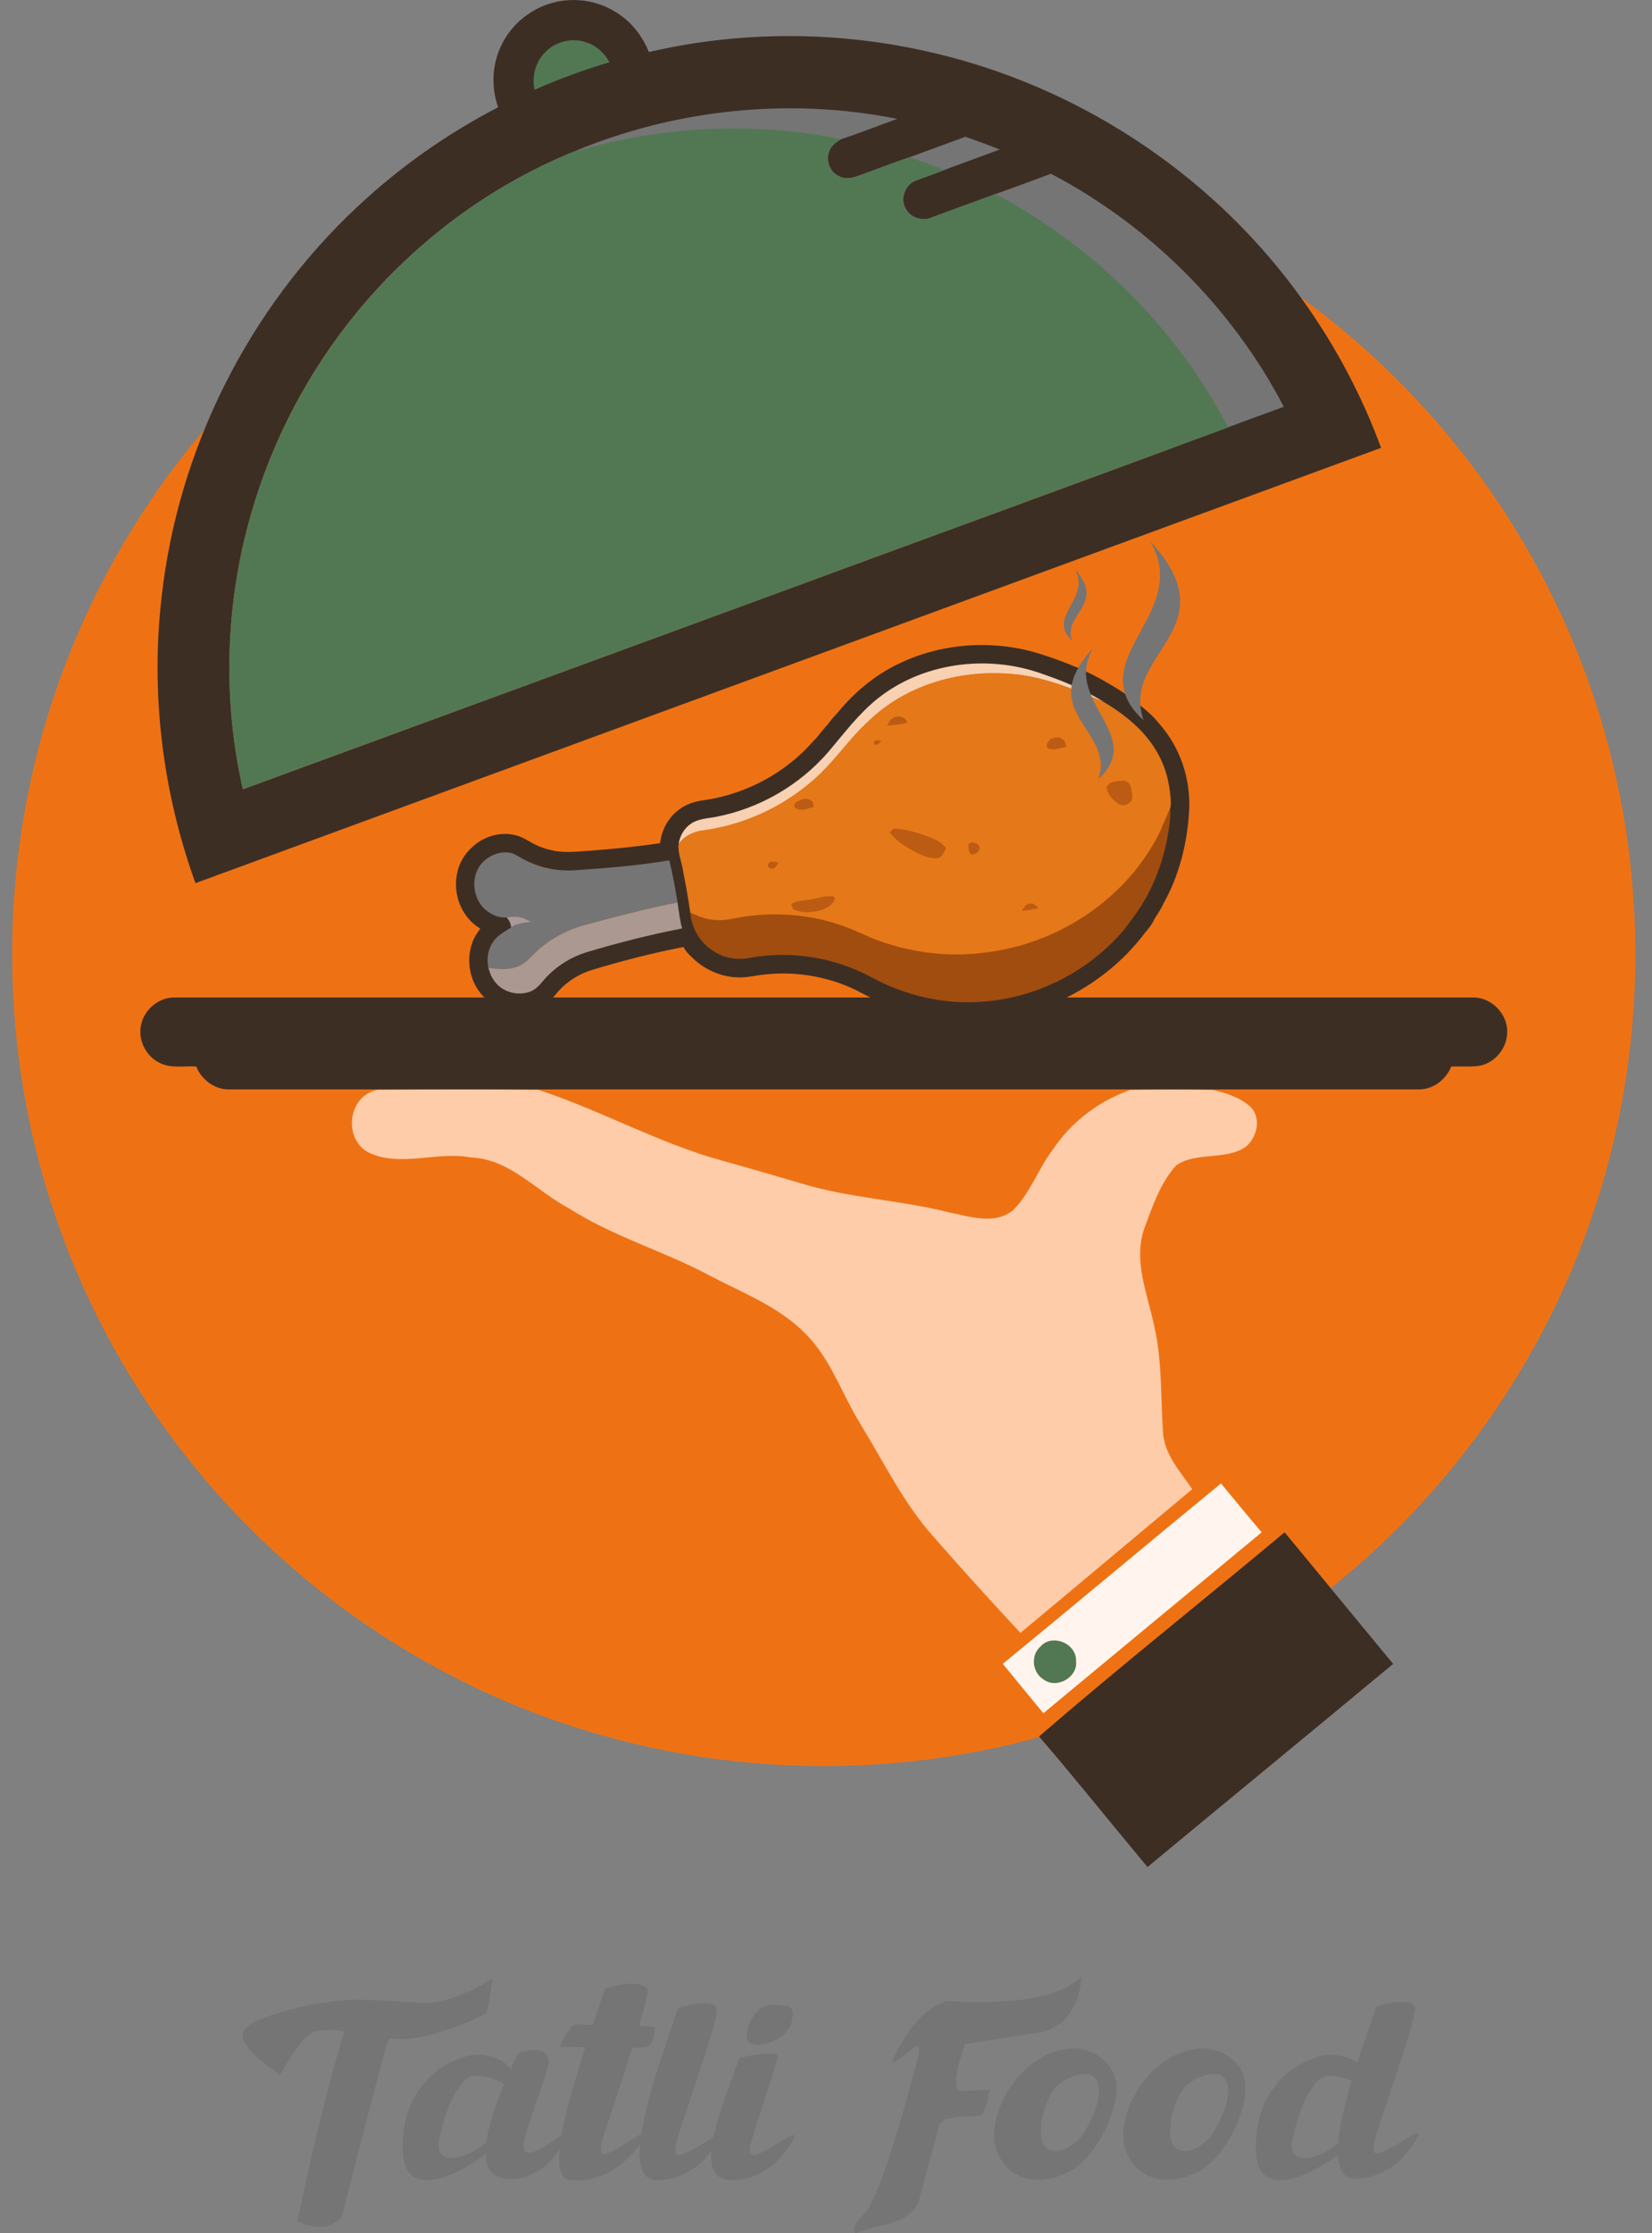 <svg width="74" height="100" viewBox="0 0 74 100" fill="none" xmlns="http://www.w3.org/2000/svg">
<rect x="0" y="0" width="74" height="100" fill="#808080" stroke="none"/>
<g clip-path="url(#clip0_1_974)">
<path d="M36.899 79.08C56.977 79.08 73.253 62.804 73.253 42.726C73.253 22.648 56.977 6.372 36.899 6.372C16.821 6.372 0.545 22.648 0.545 42.726C0.545 62.804 16.821 79.08 36.899 79.08Z" fill="#EE7214"/>
<path d="M20.015 7.852L29.274 3.801L41.115 4.02L48.161 6.59L57.785 14.481L59.469 19.772L53.788 21.267L40.899 12.271L20.015 7.852Z" fill="#757575"/>
<path d="M23.402 4.849L28.312 2.912L26.558 0.943L24.489 1.153L23.087 2.912L23.402 4.849Z" fill="#527853"/>
<path d="M24.907 0.088C25.877 -0.135 26.939 0.076 27.75 0.651C28.348 1.059 28.796 1.661 29.065 2.33C33.242 1.359 37.64 1.382 41.811 2.368C48.246 3.867 54.108 7.697 58.042 13.008C59.642 15.159 60.94 17.538 61.865 20.053C44.163 26.553 26.461 33.049 8.756 39.545C7.277 35.461 6.739 31.034 7.241 26.716C7.976 20.112 11.136 13.817 15.988 9.278C17.876 7.504 20.011 5.995 22.313 4.803C22.006 3.928 22.034 2.94 22.426 2.097C22.877 1.088 23.827 0.321 24.907 0.089V0.088ZM24.445 2.313C23.998 2.743 23.806 3.415 23.946 4.021C25.036 3.535 26.159 3.128 27.301 2.786C27.071 2.357 26.677 2.013 26.207 1.878C25.6 1.69 24.896 1.863 24.445 2.313ZM25.698 6.791C21.954 8.314 18.615 10.809 16.04 13.921C13.824 16.599 12.174 19.741 11.228 23.084C10.095 27.055 9.965 31.313 10.881 35.341C18.637 32.501 26.389 29.648 34.145 26.806C41.1 24.243 48.065 21.711 55.014 19.134C55.842 18.819 56.676 18.52 57.508 18.216C55.198 13.787 51.501 10.101 47.078 7.781C46.251 8.085 45.426 8.395 44.596 8.688C43.632 9.033 42.672 9.393 41.71 9.744C41.303 9.913 40.795 9.743 40.58 9.358C40.315 8.93 40.516 8.309 40.976 8.109C41.414 7.928 41.867 7.791 42.305 7.61C43.127 7.3 43.959 7.005 44.783 6.697C44.277 6.487 43.76 6.308 43.244 6.124C42.409 6.428 41.576 6.736 40.743 7.041C39.939 7.308 39.151 7.625 38.351 7.907C38.101 7.999 37.811 8.016 37.574 7.884C37.157 7.692 36.969 7.148 37.163 6.736C37.259 6.498 37.475 6.351 37.687 6.227C38.529 5.955 39.356 5.62 40.194 5.323C35.358 4.356 30.244 4.885 25.698 6.791Z" fill="#3D2E24"/>
<path d="M26.469 6.59C30.114 5.612 33.983 5.496 37.684 6.227C37.472 6.351 37.256 6.498 37.16 6.736C36.966 7.148 37.155 7.692 37.571 7.884C37.808 8.016 38.098 7.999 38.348 7.907C39.148 7.626 39.936 7.31 40.74 7.041C41.267 7.212 41.787 7.407 42.302 7.612C41.864 7.792 41.41 7.93 40.973 8.11C40.513 8.311 40.312 8.933 40.577 9.36C40.792 9.745 41.301 9.914 41.707 9.746C42.669 9.394 43.628 9.034 44.593 8.689C49.006 11.026 52.706 14.702 55.012 19.135C48.063 21.712 41.098 24.245 34.142 26.807C26.386 29.65 18.635 32.502 10.878 35.342C9.961 31.314 10.092 27.057 11.226 23.085C12.171 19.741 13.821 16.6 16.037 13.923C18.612 10.81 21.95 8.316 25.695 6.793C25.953 6.728 26.212 6.664 26.468 6.591L26.469 6.59Z" fill="#527853"/>
<path d="M6.325 45.874C6.468 45.193 7.116 44.661 7.813 44.665C27.203 44.665 46.592 44.665 65.982 44.665C66.807 44.654 67.537 45.4 67.514 46.224C67.509 46.937 66.963 47.602 66.258 47.726C65.843 47.784 65.422 47.739 65.006 47.757C64.776 48.343 64.189 48.79 63.55 48.781H10.257C9.612 48.789 9.025 48.344 8.791 47.756C8.246 47.723 7.665 47.85 7.158 47.597C6.53 47.3 6.16 46.549 6.324 45.873L6.325 45.874Z" fill="#3D2E24"/>
<path d="M46.614 73.721C47.146 73.124 48.246 73.604 48.204 74.391C48.283 75.118 47.329 75.645 46.75 75.207C46.233 74.896 46.151 74.113 46.615 73.721H46.614Z" fill="#527853"/>
<path d="M46.543 77.754C50.151 74.638 53.886 71.671 57.542 68.614C58.247 69.462 58.951 70.312 59.65 71.168C60.567 72.28 61.486 73.392 62.405 74.506C58.744 77.547 55.065 80.564 51.401 83.602C49.775 81.657 48.196 79.674 46.543 77.754Z" fill="#3D2E24"/>
<path d="M16.922 48.802C19.322 48.779 21.725 48.772 24.124 48.804C26.942 49.729 29.552 51.217 32.423 51.992C33.589 52.317 34.752 52.656 35.915 52.999C38.066 53.651 40.333 53.737 42.508 54.287C43.438 54.47 44.544 54.864 45.371 54.194C46.153 53.434 46.494 52.35 47.151 51.492C47.975 50.245 49.212 49.304 50.621 48.808C51.854 48.782 53.085 48.779 54.317 48.808C54.916 48.936 55.533 49.134 56.002 49.549C56.524 50.037 56.312 50.951 55.793 51.358C54.869 51.98 53.578 51.551 52.675 52.192C51.965 52.992 51.616 54.04 51.25 55.029C50.762 56.475 51.401 57.943 51.698 59.354C52.058 60.901 51.99 62.495 52.092 64.072C52.127 65.094 52.858 65.88 53.406 66.683C50.837 68.824 48.281 70.98 45.708 73.118C44.383 71.688 43.071 70.249 41.79 68.782C40.463 67.291 39.592 65.478 38.556 63.788C37.711 62.432 37.216 60.835 36.053 59.693C34.858 58.488 33.237 57.882 31.762 57.102C29.71 56.011 27.445 55.364 25.479 54.101C24.016 53.333 22.841 51.889 21.077 51.826C19.588 51.547 18.001 52.26 16.579 51.64C15.337 51.071 15.562 49.044 16.923 48.801L16.922 48.802Z" fill="#FECCA9"/>
<path d="M44.921 74.502C48.19 71.823 51.426 69.106 54.693 66.425C55.294 67.159 55.906 67.887 56.515 68.616C53.254 71.313 49.994 74.009 46.737 76.714C46.131 75.978 45.519 75.244 44.92 74.502H44.921ZM46.614 73.72C46.15 74.112 46.233 74.896 46.748 75.206C47.329 75.642 48.283 75.115 48.202 74.39C48.244 73.603 47.146 73.124 46.612 73.72H46.614Z" fill="#FFF5EE"/>
<path d="M51.429 40.971C51.58 40.753 51.723 40.528 51.835 40.287C52.515 39.071 52.856 37.68 52.936 36.294C53.009 34.978 52.566 33.627 51.689 32.64C51.689 32.64 51.686 32.637 51.685 32.636C51.643 32.58 51.598 32.527 51.555 32.477C51.522 32.44 51.489 32.406 51.459 32.374C51.352 32.262 51.264 32.185 51.241 32.166C51.237 32.162 51.234 32.161 51.234 32.161C51.147 32.079 51.056 31.997 50.96 31.927C50.516 31.537 50.025 31.2 49.512 30.907C48.584 30.346 47.565 29.944 46.533 29.612C44.611 28.997 42.464 29.095 40.618 29.923C39.492 30.411 38.516 31.211 37.749 32.162C37.572 32.335 37.423 32.536 37.269 32.729L37.239 32.758C37.221 32.778 37.211 32.787 37.196 32.807C37.03 32.998 36.873 33.198 36.717 33.397L36.686 33.403C35.507 34.755 33.871 35.694 32.12 36.067C31.627 36.175 31.082 36.168 30.665 36.49C30.155 36.83 29.88 37.439 29.888 38.044C28.791 38.222 27.687 38.331 26.579 38.417C26.005 38.456 25.425 38.531 24.852 38.441C24.411 38.368 23.979 38.222 23.595 37.992C23.448 37.909 23.301 37.825 23.142 37.765C22.529 37.546 21.809 37.752 21.356 38.206C21.179 38.359 21.045 38.557 20.938 38.765C20.651 39.385 20.715 40.147 21.087 40.717C21.315 41.075 21.665 41.331 22.055 41.488C21.811 41.734 21.581 42.008 21.466 42.34C21.215 43.05 21.39 43.902 21.931 44.431C22.336 44.847 22.939 45.038 23.511 44.976C23.954 44.935 24.35 44.679 24.625 44.336C25.045 43.797 25.632 43.393 26.275 43.163C27.752 42.711 29.253 42.326 30.772 42.042C30.843 42.15 30.912 42.259 30.983 42.367C30.985 42.37 30.988 42.375 30.994 42.384C30.995 42.386 30.997 42.389 30.999 42.391C31.021 42.422 31.066 42.478 31.146 42.552C31.147 42.553 31.148 42.555 31.151 42.556C31.628 43.064 32.3 43.395 32.999 43.432C33.343 43.46 33.68 43.375 34.019 43.334C35.541 43.123 37.125 43.371 38.506 44.047C39.022 44.313 39.537 44.585 40.086 44.78C41.302 45.237 42.612 45.434 43.909 45.362C46.632 45.216 49.262 43.846 50.934 41.691C51.106 41.458 51.328 41.247 51.43 40.973L51.429 40.971ZM26.284 42.639C25.628 42.839 25.02 43.205 24.538 43.694C24.312 43.918 24.138 44.209 23.849 44.361C23.27 44.642 22.497 44.453 22.135 43.913C22.003 43.742 21.935 43.537 21.878 43.333C21.8 42.942 21.855 42.511 22.091 42.182C22.28 41.878 22.614 41.724 22.9 41.529C22.884 41.359 22.817 41.203 22.695 41.082C22.347 41.119 22.008 40.951 21.744 40.736C21.174 40.235 21.075 39.278 21.559 38.686C21.903 38.279 22.492 38.051 23.01 38.23C23.099 38.278 23.186 38.327 23.274 38.375C24.02 38.826 24.904 39.031 25.771 38.969C27.178 38.875 28.586 38.76 29.978 38.528C30.136 39.148 30.248 39.781 30.352 40.412C30.411 40.801 30.443 41.195 30.557 41.574C29.114 41.854 27.689 42.217 26.281 42.638L26.284 42.639ZM50.336 41.65C48.787 43.475 46.5 44.657 44.112 44.848C42.353 45.01 40.564 44.593 39.016 43.753C37.391 42.881 35.476 42.565 33.66 42.881C33.099 43.007 32.481 42.931 31.996 42.611C31.382 42.258 30.988 41.583 30.921 40.884C30.828 40.221 30.704 39.563 30.578 38.905C30.509 38.534 30.353 38.167 30.397 37.784C30.457 37.415 30.659 37.064 30.98 36.867C31.301 36.656 31.697 36.652 32.06 36.58C34.01 36.209 35.824 35.16 37.118 33.654C37.806 32.844 38.448 31.98 39.281 31.307C41.311 29.669 44.205 29.297 46.642 30.159C47.623 30.494 48.594 30.89 49.471 31.451C50.512 32.069 51.496 32.901 52.008 34.023C52.259 34.541 52.379 35.114 52.433 35.686C52.444 35.858 52.463 36.036 52.416 36.204C52.448 36.638 52.371 37.069 52.297 37.494C52.154 38.279 51.906 39.045 51.562 39.765C51.247 40.449 50.797 41.057 50.337 41.649L50.336 41.65Z" fill="#3D2E24"/>
<path d="M43.393 45.707C42.225 45.707 41.051 45.496 39.968 45.089C39.447 44.905 38.952 44.649 38.474 44.403L38.353 44.34C37.047 43.7 35.521 43.459 34.064 43.66C33.967 43.671 33.877 43.686 33.786 43.701C33.527 43.742 33.258 43.785 32.97 43.761C32.219 43.721 31.474 43.373 30.931 42.805L30.914 42.794L30.898 42.773C30.828 42.708 30.771 42.643 30.728 42.581L30.709 42.553C30.709 42.553 30.705 42.546 30.702 42.542L30.614 42.406C29.263 42.667 27.875 43.017 26.379 43.475C25.783 43.689 25.252 44.066 24.886 44.536C24.532 44.978 24.043 45.255 23.541 45.302C22.849 45.378 22.157 45.138 21.692 44.659C21.072 44.051 20.851 43.071 21.151 42.225C21.235 41.981 21.371 41.767 21.516 41.584C21.22 41.401 20.979 41.166 20.804 40.891C20.371 40.228 20.303 39.336 20.634 38.621L20.64 38.608C20.782 38.334 20.942 38.121 21.126 37.959C21.689 37.401 22.541 37.196 23.252 37.448C23.435 37.516 23.592 37.605 23.744 37.692L23.756 37.699C24.095 37.904 24.479 38.04 24.904 38.11C25.333 38.177 25.773 38.142 26.239 38.106C26.345 38.098 26.45 38.09 26.555 38.083C27.385 38.017 28.464 37.922 29.568 37.755C29.639 37.127 29.97 36.555 30.468 36.218C30.842 35.935 31.281 35.867 31.67 35.808C31.802 35.787 31.927 35.768 32.046 35.741C33.757 35.377 35.313 34.469 36.434 33.184L36.51 33.097L36.532 33.093C36.669 32.919 36.799 32.755 36.939 32.595C36.955 32.575 36.967 32.561 36.983 32.545L37.018 32.509L37.097 32.409C37.221 32.251 37.35 32.087 37.502 31.936C38.342 30.9 39.374 30.098 40.486 29.616C42.378 28.767 44.62 28.649 46.634 29.294C47.881 29.695 48.849 30.117 49.683 30.621C50.233 30.934 50.734 31.287 51.168 31.666C51.264 31.736 51.351 31.813 51.449 31.904L51.459 31.913C51.481 31.932 51.579 32.017 51.697 32.142C51.73 32.175 51.764 32.212 51.8 32.253C51.85 32.31 51.897 32.367 51.943 32.426C52.863 33.467 53.346 34.882 53.266 36.311C53.18 37.831 52.788 39.257 52.129 40.437C52.006 40.702 51.85 40.942 51.724 41.127C51.63 41.355 51.477 41.541 51.343 41.704C51.293 41.764 51.243 41.824 51.199 41.885C49.466 44.118 46.749 45.538 43.924 45.691C43.747 45.7 43.57 45.705 43.393 45.705V45.707ZM35.062 42.428C36.485 42.428 37.905 42.781 39.172 43.461C40.706 44.294 42.449 44.669 44.08 44.518C46.389 44.332 48.572 43.211 50.077 41.441C50.507 40.886 50.953 40.289 51.258 39.627C51.592 38.927 51.831 38.192 51.968 37.436L51.971 37.422C52.044 37.008 52.112 36.617 52.082 36.23L52.077 36.172L52.093 36.115C52.121 36.017 52.112 35.889 52.102 35.755L52.098 35.709C52.04 35.1 51.912 34.594 51.705 34.17C51.288 33.257 50.48 32.44 49.299 31.737C48.556 31.264 47.705 30.876 46.532 30.475C44.128 29.624 41.364 30.053 39.487 31.568C38.854 32.08 38.316 32.731 37.796 33.359C37.655 33.53 37.513 33.702 37.369 33.87C36.017 35.443 34.154 36.52 32.121 36.906C32.027 36.925 31.929 36.94 31.83 36.955C31.579 36.992 31.34 37.026 31.162 37.145C30.935 37.285 30.775 37.537 30.726 37.829C30.704 38.036 30.762 38.256 30.821 38.49C30.851 38.604 30.88 38.721 30.904 38.844C31.02 39.455 31.152 40.148 31.249 40.838V40.853C31.309 41.47 31.658 42.033 32.161 42.323L32.178 42.333C32.567 42.589 33.08 42.67 33.586 42.557L33.602 42.553C34.085 42.469 34.573 42.428 35.062 42.428ZM22.201 43.256C22.246 43.419 22.301 43.586 22.397 43.709L22.41 43.727C22.674 44.121 23.265 44.274 23.702 44.061C23.833 43.992 23.951 43.853 24.077 43.706C24.147 43.623 24.22 43.538 24.303 43.456C24.822 42.93 25.474 42.537 26.185 42.319H26.188C27.574 41.904 28.876 41.574 30.154 41.315C30.116 41.122 30.09 40.93 30.065 40.742C30.052 40.648 30.04 40.554 30.025 40.46C29.942 39.96 29.851 39.429 29.73 38.902C28.396 39.109 27.053 39.215 25.795 39.298C24.858 39.365 23.904 39.139 23.109 38.662C23.076 38.643 23.041 38.625 23.008 38.606C22.965 38.583 22.922 38.559 22.879 38.536C22.486 38.412 22.047 38.621 21.813 38.898C21.454 39.339 21.524 40.097 21.965 40.484C22.096 40.592 22.374 40.781 22.66 40.75L22.817 40.733L22.93 40.844C23.103 41.018 23.208 41.243 23.232 41.495L23.25 41.689L23.09 41.8C23.02 41.848 22.947 41.892 22.874 41.938C22.671 42.066 22.48 42.186 22.376 42.354L22.363 42.372C22.199 42.602 22.141 42.922 22.204 43.252L22.201 43.256Z" fill="#3D2E24"/>
<path d="M46.642 30.159C47.623 30.494 48.594 30.89 49.471 31.451C48.172 30.89 46.842 30.336 45.423 30.19C43.493 29.998 41.47 30.417 39.857 31.519C39.253 31.925 38.729 32.436 38.236 32.968C37.577 33.722 36.961 34.529 36.169 35.151C34.831 36.248 33.188 36.958 31.475 37.188C31.052 37.231 30.666 37.453 30.398 37.783C30.458 37.414 30.66 37.063 30.981 36.866C31.302 36.655 31.698 36.651 32.061 36.579C34.011 36.208 35.825 35.159 37.119 33.653C37.807 32.843 38.449 31.979 39.282 31.306C41.312 29.668 44.206 29.296 46.643 30.158L46.642 30.159Z" fill="#F7D1B2"/>
<path d="M49.471 31.45C50.512 32.069 51.495 32.9 52.007 34.022C52.258 34.541 52.379 35.114 52.433 35.685C52.444 35.857 52.463 36.035 52.416 36.203C52.176 36.769 51.948 37.342 51.626 37.866C50.08 40.471 47.266 42.244 44.275 42.632C42.638 42.881 40.942 42.687 39.384 42.129C38.871 41.953 38.394 41.687 37.882 41.505C36.472 40.975 34.928 40.829 33.437 41.03C32.969 41.095 32.505 41.244 32.026 41.196C31.639 41.175 31.277 41.026 30.923 40.881C30.83 40.218 30.706 39.56 30.58 38.902C30.511 38.531 30.355 38.164 30.399 37.781C30.667 37.452 31.053 37.229 31.476 37.186C33.189 36.955 34.832 36.244 36.17 35.149C36.962 34.526 37.578 33.719 38.237 32.966C38.73 32.434 39.254 31.923 39.858 31.517C41.471 30.415 43.494 29.998 45.424 30.188C46.844 30.334 48.175 30.889 49.472 31.449L49.471 31.45ZM50.317 34.958C50.061 34.98 49.702 34.968 49.574 35.232C49.587 35.559 49.836 35.813 50.091 35.988C50.331 36.166 50.779 35.957 50.713 35.636C50.702 35.373 50.651 34.972 50.317 34.956V34.958ZM47.071 33.091C46.93 33.188 46.796 33.404 46.976 33.534C47.239 33.594 47.503 33.501 47.759 33.444C47.725 33.328 47.727 33.181 47.609 33.112C47.462 32.974 47.237 33.01 47.071 33.091ZM40.058 32.126C39.883 32.18 39.817 32.361 39.734 32.507C40.032 32.436 40.355 32.463 40.639 32.347C40.553 32.118 40.272 32.023 40.057 32.126H40.058ZM39.147 33.297C39.26 33.444 39.4 33.265 39.479 33.18C39.356 33.15 39.128 33.09 39.147 33.297ZM43.623 37.743C43.508 37.699 43.346 37.762 43.383 37.906C43.398 38.043 43.406 38.322 43.609 38.252C43.734 38.236 43.833 38.135 43.88 38.023C43.919 37.869 43.755 37.761 43.623 37.743ZM46.127 40.471C45.935 40.471 45.86 40.655 45.777 40.796C46.023 40.752 46.273 40.722 46.519 40.666C46.409 40.565 46.298 40.415 46.127 40.471ZM41.59 37.468C41.115 37.306 40.632 37.143 40.128 37.108C40.002 37.08 39.932 37.206 39.85 37.276C40.057 37.537 40.313 37.754 40.599 37.923C41.009 38.172 41.458 38.44 41.953 38.431C42.205 38.438 42.264 38.148 42.381 37.981C42.178 37.73 41.892 37.573 41.589 37.469L41.59 37.468ZM36.339 35.852C36.13 35.691 35.847 35.793 35.656 35.93C35.569 35.988 35.546 36.148 35.654 36.2C35.905 36.336 36.19 36.19 36.444 36.142C36.421 36.043 36.456 35.902 36.339 35.852ZM37.293 40.142C36.915 40.087 36.556 40.267 36.182 40.297C35.929 40.316 35.675 40.356 35.444 40.467C35.472 40.551 35.502 40.636 35.531 40.722C35.771 40.805 36.021 40.881 36.279 40.844C36.678 40.806 37.135 40.702 37.365 40.341C37.419 40.276 37.396 40.137 37.293 40.14V40.142ZM34.418 38.679C34.35 38.779 34.441 38.882 34.547 38.891C34.721 38.95 34.783 38.734 34.878 38.637C34.731 38.591 34.523 38.513 34.418 38.678V38.679Z" fill="#E57818"/>
<path d="M52.414 36.203C52.446 36.637 52.369 37.068 52.295 37.493C52.152 38.278 51.904 39.044 51.56 39.764C51.245 40.448 50.794 41.056 50.336 41.648C48.786 43.473 46.499 44.654 44.111 44.846C42.352 45.008 40.563 44.591 39.015 43.751C37.391 42.879 35.475 42.562 33.659 42.879C33.099 43.005 32.48 42.928 31.995 42.609C31.381 42.255 30.987 41.581 30.92 40.882C31.274 41.027 31.636 41.175 32.023 41.196C32.501 41.245 32.965 41.095 33.434 41.031C34.925 40.83 36.469 40.976 37.879 41.506C38.391 41.687 38.868 41.953 39.381 42.129C40.938 42.687 42.635 42.88 44.272 42.633C47.264 42.245 50.077 40.472 51.623 37.867C51.945 37.342 52.173 36.768 52.413 36.204L52.414 36.203Z" fill="#A14D0F"/>
<path d="M50.319 34.957C50.652 34.973 50.702 35.374 50.715 35.636C50.78 35.958 50.332 36.167 50.092 35.989C49.837 35.812 49.59 35.559 49.575 35.233C49.704 34.968 50.063 34.98 50.319 34.958V34.957Z" fill="#BC5B13"/>
<path d="M47.073 33.09C47.238 33.009 47.463 32.975 47.611 33.111C47.729 33.18 47.726 33.327 47.761 33.444C47.505 33.501 47.241 33.593 46.978 33.533C46.798 33.402 46.933 33.188 47.073 33.09Z" fill="#BC5B13"/>
<path d="M41.592 37.466C41.894 37.57 42.179 37.727 42.384 37.978C42.267 38.147 42.208 38.435 41.956 38.428C41.461 38.439 41.01 38.17 40.602 37.92C40.316 37.751 40.06 37.534 39.853 37.273C39.934 37.203 40.003 37.077 40.131 37.105C40.635 37.14 41.118 37.303 41.593 37.465L41.592 37.466Z" fill="#BC5B13"/>
<path d="M40.059 32.125C40.275 32.022 40.555 32.117 40.641 32.346C40.356 32.464 40.033 32.437 39.736 32.506C39.818 32.36 39.884 32.179 40.06 32.125H40.059Z" fill="#BC5B13"/>
<path d="M39.145 33.296C39.126 33.088 39.352 33.149 39.477 33.178C39.398 33.264 39.26 33.443 39.145 33.296Z" fill="#BC5B13"/>
<path d="M43.621 37.741C43.754 37.76 43.917 37.867 43.878 38.022C43.83 38.133 43.733 38.235 43.608 38.251C43.403 38.32 43.396 38.042 43.381 37.904C43.345 37.761 43.506 37.697 43.621 37.741Z" fill="#BC5B13"/>
<path d="M46.127 40.469C46.298 40.413 46.41 40.563 46.52 40.664C46.275 40.72 46.025 40.75 45.777 40.794C45.86 40.653 45.934 40.47 46.127 40.469Z" fill="#BC5B13"/>
<path d="M36.34 35.851C36.455 35.9 36.421 36.041 36.446 36.14C36.191 36.188 35.906 36.334 35.655 36.198C35.546 36.146 35.569 35.987 35.657 35.929C35.849 35.793 36.132 35.691 36.34 35.851Z" fill="#BC5B13"/>
<path d="M37.291 40.14C37.394 40.136 37.417 40.276 37.363 40.34C37.131 40.702 36.676 40.806 36.276 40.844C36.02 40.881 35.769 40.803 35.529 40.721C35.5 40.636 35.47 40.552 35.441 40.467C35.673 40.354 35.925 40.316 36.18 40.297C36.554 40.266 36.912 40.087 37.291 40.141V40.14Z" fill="#BC5B13"/>
<path d="M34.417 38.677C34.522 38.512 34.73 38.589 34.877 38.636C34.782 38.733 34.72 38.949 34.546 38.89C34.441 38.88 34.349 38.778 34.417 38.678V38.677Z" fill="#BC5B13"/>
<path d="M25.771 38.967C27.178 38.873 28.586 38.758 29.977 38.525C30.136 39.146 30.247 39.778 30.351 40.409C28.943 40.7 27.55 41.057 26.162 41.436C25.442 41.629 24.769 41.989 24.196 42.465C23.858 42.745 23.597 43.142 23.167 43.293C22.755 43.459 22.302 43.393 21.874 43.331C21.796 42.941 21.85 42.51 22.087 42.181C22.276 41.877 22.61 41.723 22.896 41.528C23.147 41.344 23.46 41.312 23.761 41.281C23.445 41.064 23.064 41.001 22.692 41.081C22.344 41.118 22.005 40.95 21.741 40.735C21.171 40.233 21.072 39.277 21.556 38.684C21.9 38.278 22.489 38.05 23.007 38.229C23.096 38.276 23.183 38.326 23.27 38.374C24.017 38.824 24.901 39.03 25.768 38.968L25.771 38.967Z" fill="#757575"/>
<path d="M30.352 40.411C30.412 40.8 30.444 41.194 30.558 41.572C29.115 41.853 27.69 42.216 26.282 42.636C25.626 42.837 25.018 43.203 24.536 43.692C24.31 43.916 24.136 44.206 23.847 44.359C23.268 44.639 22.495 44.45 22.133 43.911C22.001 43.74 21.933 43.535 21.876 43.331C22.303 43.392 22.756 43.457 23.169 43.292C23.599 43.142 23.86 42.745 24.198 42.464C24.771 41.988 25.443 41.628 26.164 41.435C27.551 41.058 28.944 40.7 30.353 40.408L30.352 40.411Z" fill="#AA9891"/>
<path d="M22.693 41.082C23.065 41 23.446 41.064 23.762 41.282C23.462 41.313 23.149 41.345 22.897 41.528C22.881 41.359 22.814 41.203 22.691 41.082H22.693Z" fill="#AB989B"/>
<path d="M51.509 24.221C51.821 24.559 52.113 24.917 52.353 25.31C52.599 25.714 52.791 26.161 52.846 26.633C52.9 27.066 52.827 27.508 52.668 27.911C52.329 28.78 51.681 29.483 51.312 30.338C51.154 30.705 51.056 31.106 51.078 31.508C51.086 31.764 51.145 32.017 51.227 32.258C50.982 32.035 50.763 31.781 50.591 31.498C50.443 31.237 50.335 30.949 50.309 30.648C50.274 30.318 50.332 29.984 50.433 29.669C50.559 29.277 50.747 28.909 50.941 28.547C51.224 28.019 51.529 27.498 51.735 26.934C51.912 26.451 52.011 25.929 51.94 25.416C51.889 24.99 51.727 24.586 51.51 24.22L51.509 24.221Z" fill="#757575"/>
<path d="M48.167 25.528C48.222 25.576 48.263 25.635 48.308 25.69C48.499 25.932 48.661 26.218 48.671 26.534C48.681 26.813 48.557 27.076 48.412 27.307C48.26 27.557 48.078 27.796 47.996 28.081C47.937 28.282 47.95 28.498 48.023 28.694C47.946 28.61 47.863 28.532 47.801 28.436C47.744 28.342 47.693 28.242 47.671 28.134C47.624 27.935 47.671 27.729 47.747 27.543C47.903 27.165 48.157 26.831 48.269 26.433C48.323 26.243 48.333 26.036 48.287 25.843C48.263 25.733 48.214 25.63 48.169 25.528H48.167Z" fill="#757575"/>
<path d="M48.646 29.389C48.754 29.267 48.855 29.137 48.972 29.022C48.794 29.324 48.667 29.664 48.651 30.016C48.634 30.29 48.678 30.564 48.76 30.826C48.923 31.346 49.217 31.812 49.471 32.292C49.617 32.57 49.759 32.856 49.832 33.163C49.887 33.387 49.902 33.624 49.855 33.851C49.796 34.151 49.634 34.421 49.434 34.649C49.358 34.73 49.285 34.817 49.196 34.886C49.29 34.626 49.334 34.344 49.297 34.068C49.269 33.817 49.182 33.576 49.072 33.351C48.827 32.857 48.471 32.428 48.227 31.933C48.104 31.69 48.015 31.428 47.989 31.156C47.953 30.819 48.029 30.478 48.166 30.171C48.252 29.979 48.359 29.797 48.479 29.624C48.534 29.544 48.596 29.47 48.646 29.388V29.389Z" fill="#757575"/>
<path d="M13.319 99.47C14.132 95.622 14.836 92.793 15.432 90.981C15.246 90.924 15.037 90.897 14.805 90.897C14.7 90.897 14.494 90.913 14.189 90.945C13.81 90.978 13.263 91.633 12.547 92.914C12.498 92.882 12.438 92.84 12.366 92.788C12.293 92.736 12.161 92.634 11.968 92.486C11.775 92.337 11.604 92.194 11.454 92.058C11.306 91.921 11.171 91.766 11.05 91.593C10.928 91.419 10.869 91.269 10.869 91.14C10.869 91.084 10.877 91.036 10.893 90.995C10.966 90.77 11.316 90.542 11.943 90.313C12.57 90.084 13.261 89.899 14.014 89.758C14.766 89.617 15.396 89.546 15.903 89.546C16.411 89.546 17.03 89.569 17.69 89.613C18.349 89.658 18.844 89.68 19.174 89.68C19.505 89.68 19.911 89.591 20.394 89.414C20.877 89.237 21.275 89.056 21.59 88.871L22.061 88.605C21.932 89.562 21.836 90.073 21.771 90.138C21.723 90.186 21.499 90.301 21.101 90.482C20.703 90.662 20.192 90.847 19.568 91.031C18.944 91.216 18.406 91.309 17.956 91.309C17.802 91.309 17.661 91.297 17.533 91.273C17.524 91.266 17.517 91.261 17.509 91.261C17.445 91.261 17.368 91.402 17.28 91.684C17.232 91.854 17.043 92.567 16.712 93.827C16.382 95.087 16.067 96.304 15.765 97.479C15.463 98.655 15.312 99.246 15.312 99.255C15.289 99.287 15.255 99.329 15.216 99.381C15.175 99.433 15.071 99.502 14.901 99.586C14.732 99.67 14.542 99.712 14.333 99.712C14.028 99.712 13.689 99.632 13.319 99.471V99.47Z" fill="#757575"/>
<path d="M23.957 91.79H23.97C24.252 91.79 24.436 91.89 24.525 92.092C24.558 92.14 24.574 92.204 24.574 92.285C24.574 92.462 24.452 92.901 24.211 93.601C24.163 93.723 24.105 93.881 24.035 94.078C23.967 94.274 23.914 94.428 23.878 94.537C23.842 94.645 23.798 94.778 23.746 94.935C23.694 95.092 23.653 95.218 23.625 95.315C23.596 95.411 23.568 95.513 23.541 95.617C23.512 95.722 23.492 95.814 23.48 95.894C23.468 95.974 23.461 96.044 23.461 96.099C23.461 96.301 23.534 96.401 23.679 96.401C23.913 96.401 24.387 96.147 25.104 95.64C25.217 95.56 25.301 95.519 25.358 95.519C25.406 95.519 25.431 95.544 25.431 95.592C25.431 95.608 25.422 95.62 25.406 95.628C25.39 95.685 25.359 95.754 25.316 95.839C25.271 95.924 25.172 96.079 25.02 96.305C24.867 96.53 24.702 96.728 24.525 96.896C24.348 97.066 24.111 97.22 23.813 97.361C23.515 97.502 23.205 97.573 22.884 97.573C22.787 97.573 22.694 97.565 22.607 97.548C22.058 97.484 21.774 97.125 21.749 96.473C20.67 97.237 19.793 97.62 19.117 97.62C18.392 97.62 18.031 97.129 18.031 96.146V96.086C18.04 95.627 18.096 95.205 18.201 94.817C18.306 94.43 18.438 94.104 18.599 93.834C18.76 93.564 18.945 93.319 19.155 93.098C19.364 92.876 19.573 92.702 19.782 92.572C19.991 92.443 20.203 92.334 20.415 92.247C20.628 92.159 20.81 92.096 20.959 92.06C21.107 92.024 21.234 92.005 21.338 92.005H21.374C21.672 92.005 21.966 92.064 22.255 92.181C22.545 92.297 22.75 92.457 22.871 92.659C22.903 92.586 22.954 92.472 23.022 92.315C23.09 92.157 23.141 92.042 23.173 91.971C23.447 91.858 23.709 91.797 23.957 91.79ZM22.593 93.312C22.166 93.071 21.735 92.949 21.301 92.949H21.289C21.055 92.949 20.826 93.103 20.601 93.408C20.376 93.714 20.189 94.074 20.039 94.488C19.891 94.903 19.767 95.34 19.671 95.799C19.654 95.895 19.646 95.984 19.646 96.065C19.646 96.443 19.839 96.632 20.225 96.632C20.45 96.632 20.706 96.566 20.992 96.433C21.278 96.301 21.541 96.129 21.782 95.92C21.872 95.268 22.14 94.398 22.592 93.312H22.593Z" fill="#757575"/>
<path d="M27.095 89.05C27.57 88.897 27.96 88.821 28.267 88.821C28.574 88.821 28.806 88.885 28.992 89.014C29.008 89.03 29.015 89.059 29.015 89.098C29.015 89.307 28.887 89.847 28.629 90.716C29.032 90.733 29.249 90.749 29.281 90.765C29.314 90.789 29.33 90.845 29.33 90.934C29.33 91.063 29.297 91.204 29.233 91.357C29.169 91.511 29.092 91.607 29.004 91.647C28.94 91.672 28.715 91.688 28.329 91.695C28.216 92.041 28.002 92.697 27.689 93.663C27.616 93.881 27.532 94.136 27.436 94.431C27.339 94.725 27.265 94.945 27.212 95.095C27.16 95.245 27.106 95.406 27.054 95.578C27.002 95.751 26.965 95.889 26.945 95.994C26.926 96.1 26.916 96.184 26.916 96.248C26.916 96.385 26.967 96.453 27.067 96.453C27.167 96.453 27.328 96.391 27.549 96.267C27.771 96.142 28.118 95.93 28.593 95.633C28.706 95.56 28.79 95.524 28.847 95.524C28.887 95.524 28.908 95.544 28.908 95.585C28.908 95.601 28.904 95.613 28.895 95.621V95.633C28.895 95.665 28.851 95.749 28.763 95.887C28.674 96.024 28.539 96.192 28.358 96.394C28.178 96.596 27.97 96.789 27.736 96.973C27.502 97.159 27.216 97.316 26.879 97.444C26.541 97.573 26.195 97.637 25.841 97.637C25.744 97.637 25.643 97.634 25.539 97.625C25.209 97.593 25.044 97.267 25.044 96.646C25.044 95.745 25.435 94.087 26.216 91.672L25.081 91.647C25.113 91.566 25.154 91.471 25.202 91.364C25.251 91.255 25.34 91.107 25.468 90.923C25.597 90.737 25.706 90.646 25.794 90.646C26.124 90.655 26.378 90.662 26.555 90.669C26.876 89.712 27.058 89.172 27.098 89.051L27.095 89.05Z" fill="#757575"/>
<path d="M30.366 89.931C30.8 89.779 31.191 89.703 31.538 89.703C31.811 89.703 31.992 89.767 32.081 89.895C32.097 89.919 32.106 89.956 32.106 90.004C32.106 90.101 32.081 90.255 32.033 90.47C31.984 90.684 31.911 90.947 31.815 91.26C31.718 91.574 31.632 91.848 31.555 92.082C31.478 92.316 31.379 92.612 31.259 92.975C31.139 93.337 31.061 93.566 31.03 93.663C30.966 93.865 30.882 94.119 30.777 94.43C30.672 94.74 30.598 94.966 30.553 95.105C30.508 95.246 30.458 95.407 30.402 95.588C30.345 95.769 30.307 95.912 30.287 96.016C30.267 96.121 30.257 96.209 30.257 96.282C30.257 96.427 30.313 96.5 30.427 96.5C30.596 96.5 31.099 96.239 31.936 95.715C32.049 95.642 32.133 95.606 32.19 95.606C32.229 95.606 32.25 95.623 32.25 95.655C32.25 95.671 32.247 95.687 32.238 95.703C32.215 95.751 32.18 95.819 32.135 95.908C32.091 95.997 31.984 96.152 31.815 96.374C31.645 96.595 31.462 96.79 31.266 96.959C31.068 97.128 30.804 97.28 30.475 97.418C30.145 97.555 29.794 97.623 29.425 97.623C28.91 97.623 28.651 97.221 28.651 96.416C28.651 95.989 28.728 95.439 28.88 94.768C29.032 94.096 29.188 93.509 29.345 93.011C29.503 92.512 29.702 91.906 29.943 91.193C30.184 90.481 30.325 90.06 30.366 89.931Z" fill="#757575"/>
<path d="M34.472 91.959C34.714 91.959 34.835 92 34.835 92.08V92.105C34.698 92.629 34.541 93.148 34.364 93.663C34.307 93.864 34.226 94.119 34.122 94.43C34.017 94.74 33.942 94.966 33.893 95.105C33.845 95.246 33.794 95.407 33.742 95.588C33.691 95.769 33.652 95.912 33.627 96.016C33.603 96.121 33.592 96.209 33.592 96.282C33.592 96.427 33.647 96.5 33.761 96.5C33.938 96.5 34.441 96.239 35.27 95.715C35.383 95.642 35.467 95.606 35.524 95.606C35.572 95.606 35.597 95.623 35.597 95.655C35.597 95.671 35.588 95.687 35.574 95.703C35.557 95.751 35.525 95.819 35.477 95.908C35.429 95.997 35.32 96.152 35.15 96.374C34.981 96.595 34.798 96.79 34.601 96.959C34.403 97.128 34.14 97.28 33.81 97.418C33.48 97.555 33.134 97.623 32.773 97.623C32.161 97.623 31.855 97.269 31.855 96.56C31.855 96.19 31.925 95.75 32.066 95.238C32.207 94.727 32.404 94.123 32.657 93.427C32.911 92.73 33.066 92.302 33.123 92.141C33.694 92.02 34.145 91.96 34.475 91.96L34.472 91.959ZM34.653 89.774C34.823 89.774 35.035 89.794 35.293 89.835C35.438 89.86 35.51 89.98 35.51 90.197C35.51 90.254 35.504 90.316 35.492 90.384C35.48 90.452 35.47 90.503 35.462 90.535L35.45 90.596C35.441 90.612 35.431 90.636 35.42 90.668C35.408 90.7 35.372 90.763 35.311 90.854C35.251 90.947 35.183 91.03 35.106 91.102C35.029 91.175 34.919 91.251 34.774 91.331C34.63 91.411 34.472 91.472 34.303 91.511C34.166 91.543 34.046 91.559 33.94 91.559C33.61 91.559 33.446 91.415 33.446 91.125C33.446 90.964 33.494 90.779 33.59 90.57C33.735 90.272 33.882 90.065 34.031 89.947C34.179 89.831 34.387 89.772 34.653 89.772V89.774Z" fill="#757575"/>
<path d="M43.224 91.537C42.958 92.278 42.826 92.844 42.826 93.239C42.826 93.496 42.894 93.625 43.031 93.625L44.335 93.577C44.223 94.132 44.114 94.495 44.009 94.663C43.968 94.727 43.796 94.762 43.489 94.766C43.184 94.769 42.879 94.798 42.577 94.85C42.275 94.902 42.105 95.017 42.064 95.194L41.183 98.441C41.183 98.466 41.179 98.496 41.171 98.532C41.162 98.567 41.13 98.638 41.074 98.743C41.017 98.847 40.945 98.946 40.856 99.039C40.767 99.132 40.631 99.228 40.446 99.328C40.26 99.429 40.044 99.511 39.794 99.576C39.408 99.672 39.093 99.755 38.852 99.823C38.611 99.891 38.47 99.938 38.429 99.962L38.356 99.998C38.283 99.989 38.247 99.941 38.247 99.853C38.247 99.765 38.292 99.644 38.38 99.49C38.42 99.434 38.476 99.369 38.549 99.297C38.622 99.226 38.694 99.15 38.767 99.074C38.839 98.997 38.946 98.814 39.087 98.524C39.228 98.235 39.38 97.866 39.546 97.419C39.711 96.973 39.925 96.318 40.186 95.457C40.447 94.596 40.735 93.578 41.049 92.403C41.13 92.145 41.171 91.94 41.171 91.786C41.171 91.683 41.142 91.629 41.087 91.629C41.046 91.629 40.99 91.658 40.917 91.713C40.394 92.124 40.084 92.337 39.988 92.353C39.979 92.353 39.975 92.346 39.975 92.328C39.975 92.264 40.04 92.107 40.169 91.857C40.297 91.607 40.464 91.327 40.669 91.018C40.875 90.709 41.138 90.414 41.46 90.137C41.782 89.86 42.108 89.681 42.439 89.6C42.841 89.632 43.32 89.648 43.875 89.648C46.178 89.648 47.698 89.266 48.439 88.502C48.439 88.534 48.437 88.576 48.433 88.628C48.429 88.68 48.414 88.785 48.391 88.942C48.367 89.099 48.33 89.251 48.282 89.401C48.234 89.551 48.161 89.716 48.064 89.902C47.968 90.088 47.853 90.252 47.72 90.397C47.588 90.542 47.415 90.673 47.201 90.789C46.988 90.906 46.748 90.985 46.482 91.024L43.222 91.531L43.224 91.537Z" fill="#757575"/>
<path d="M48.021 91.728H48.069C48.593 91.728 49.037 91.888 49.403 92.205C49.769 92.523 49.968 92.895 50.001 93.322C50.008 93.37 50.013 93.422 50.013 93.479C50.013 93.874 49.92 94.324 49.736 94.831C49.55 95.339 49.289 95.821 48.952 96.28C48.614 96.739 48.248 97.065 47.853 97.259C47.386 97.493 46.935 97.609 46.501 97.609C46.099 97.609 45.74 97.509 45.425 97.307C45.111 97.107 44.866 96.808 44.689 96.414C44.584 96.18 44.532 95.915 44.532 95.617C44.532 94.958 44.748 94.281 45.178 93.588C45.609 92.896 46.158 92.38 46.826 92.043C47.237 91.841 47.635 91.737 48.021 91.728ZM47.767 93.104C47.478 93.258 47.264 93.451 47.128 93.683C46.798 94.239 46.633 94.818 46.633 95.422C46.633 95.639 46.657 95.812 46.705 95.941C46.81 96.191 47.007 96.316 47.296 96.316C47.521 96.316 47.756 96.233 48.003 96.069C48.248 95.904 48.45 95.684 48.612 95.41C49.023 94.694 49.229 94.094 49.229 93.612C49.229 93.386 49.18 93.21 49.084 93.081C48.971 92.936 48.802 92.863 48.577 92.863H48.564C48.323 92.872 48.057 92.952 47.767 93.104Z" fill="#757575"/>
<path d="M53.804 91.728H53.852C54.375 91.728 54.819 91.888 55.186 92.205C55.552 92.523 55.751 92.895 55.783 93.322C55.791 93.37 55.796 93.422 55.796 93.479C55.796 93.874 55.703 94.324 55.517 94.831C55.332 95.339 55.071 95.821 54.733 96.28C54.395 96.739 54.028 97.065 53.634 97.259C53.168 97.493 52.716 97.609 52.282 97.609C51.88 97.609 51.521 97.509 51.207 97.307C50.892 97.107 50.648 96.808 50.471 96.414C50.367 96.18 50.313 95.915 50.313 95.617C50.313 94.958 50.529 94.281 50.959 93.588C51.39 92.896 51.939 92.38 52.607 92.043C53.018 91.841 53.416 91.737 53.802 91.728H53.804ZM53.55 93.104C53.261 93.258 53.047 93.451 52.91 93.683C52.58 94.239 52.416 94.818 52.416 95.422C52.416 95.639 52.44 95.812 52.489 95.941C52.592 96.191 52.79 96.316 53.08 96.316C53.305 96.316 53.54 96.233 53.786 96.069C54.031 95.904 54.235 95.684 54.396 95.41C54.807 94.694 55.012 94.094 55.012 93.612C55.012 93.386 54.964 93.21 54.868 93.081C54.755 92.936 54.586 92.863 54.36 92.863H54.348C54.107 92.872 53.841 92.952 53.551 93.104H53.55Z" fill="#757575"/>
<path d="M61.639 89.859C62.074 89.714 62.464 89.641 62.811 89.641C63.084 89.641 63.265 89.705 63.354 89.834C63.37 89.85 63.379 89.882 63.379 89.93C63.379 90.035 63.354 90.192 63.306 90.402C63.258 90.611 63.186 90.873 63.088 91.186C62.992 91.5 62.905 91.774 62.828 92.007C62.752 92.241 62.653 92.541 62.532 92.907C62.411 93.273 62.336 93.505 62.304 93.601C62.239 93.794 62.154 94.045 62.05 94.356C61.945 94.666 61.869 94.891 61.82 95.032C61.772 95.174 61.721 95.337 61.669 95.521C61.617 95.707 61.58 95.849 61.56 95.949C61.54 96.049 61.53 96.136 61.53 96.209C61.53 96.354 61.582 96.427 61.688 96.427C61.864 96.427 62.372 96.166 63.209 95.642C63.313 95.571 63.395 95.534 63.45 95.534C63.499 95.534 63.523 95.55 63.523 95.582C63.523 95.598 63.52 95.614 63.511 95.63C63.486 95.687 63.45 95.756 63.402 95.842C63.354 95.926 63.248 96.079 63.082 96.301C62.917 96.522 62.735 96.718 62.539 96.886C62.342 97.055 62.076 97.207 61.742 97.345C61.408 97.482 61.06 97.55 60.698 97.55C60.215 97.55 59.957 97.204 59.924 96.512C58.862 97.253 58.001 97.623 57.341 97.623C56.616 97.623 56.255 97.132 56.255 96.15V96.089C56.264 95.63 56.317 95.208 56.418 94.821C56.52 94.434 56.652 94.107 56.817 93.837C56.981 93.568 57.169 93.323 57.378 93.101C57.587 92.88 57.796 92.705 58.007 92.575C58.216 92.447 58.425 92.338 58.634 92.25C58.843 92.162 59.024 92.099 59.177 92.063C59.331 92.027 59.459 92.009 59.563 92.009H59.599C60.066 92.009 60.464 92.125 60.794 92.359C60.916 91.989 61.074 91.52 61.272 90.952C61.468 90.384 61.592 90.021 61.641 89.86L61.639 89.859ZM59.937 95.968C59.992 95.284 60.194 94.355 60.541 93.179C60.203 93.026 59.873 92.95 59.551 92.95H59.515C59.281 92.959 59.052 93.115 58.827 93.422C58.602 93.727 58.415 94.086 58.265 94.497C58.116 94.908 57.993 95.342 57.897 95.801C57.872 95.897 57.861 95.986 57.861 96.067C57.861 96.445 58.054 96.635 58.44 96.635C58.657 96.635 58.903 96.574 59.176 96.454C59.449 96.333 59.703 96.172 59.937 95.972V95.968Z" fill="#757575"/>
</g>
<defs>
<clipPath id="clip0_1_974">
<rect width="72.707" height="100" fill="white" transform="translate(0.547)"/>
</clipPath>
</defs>
</svg>
